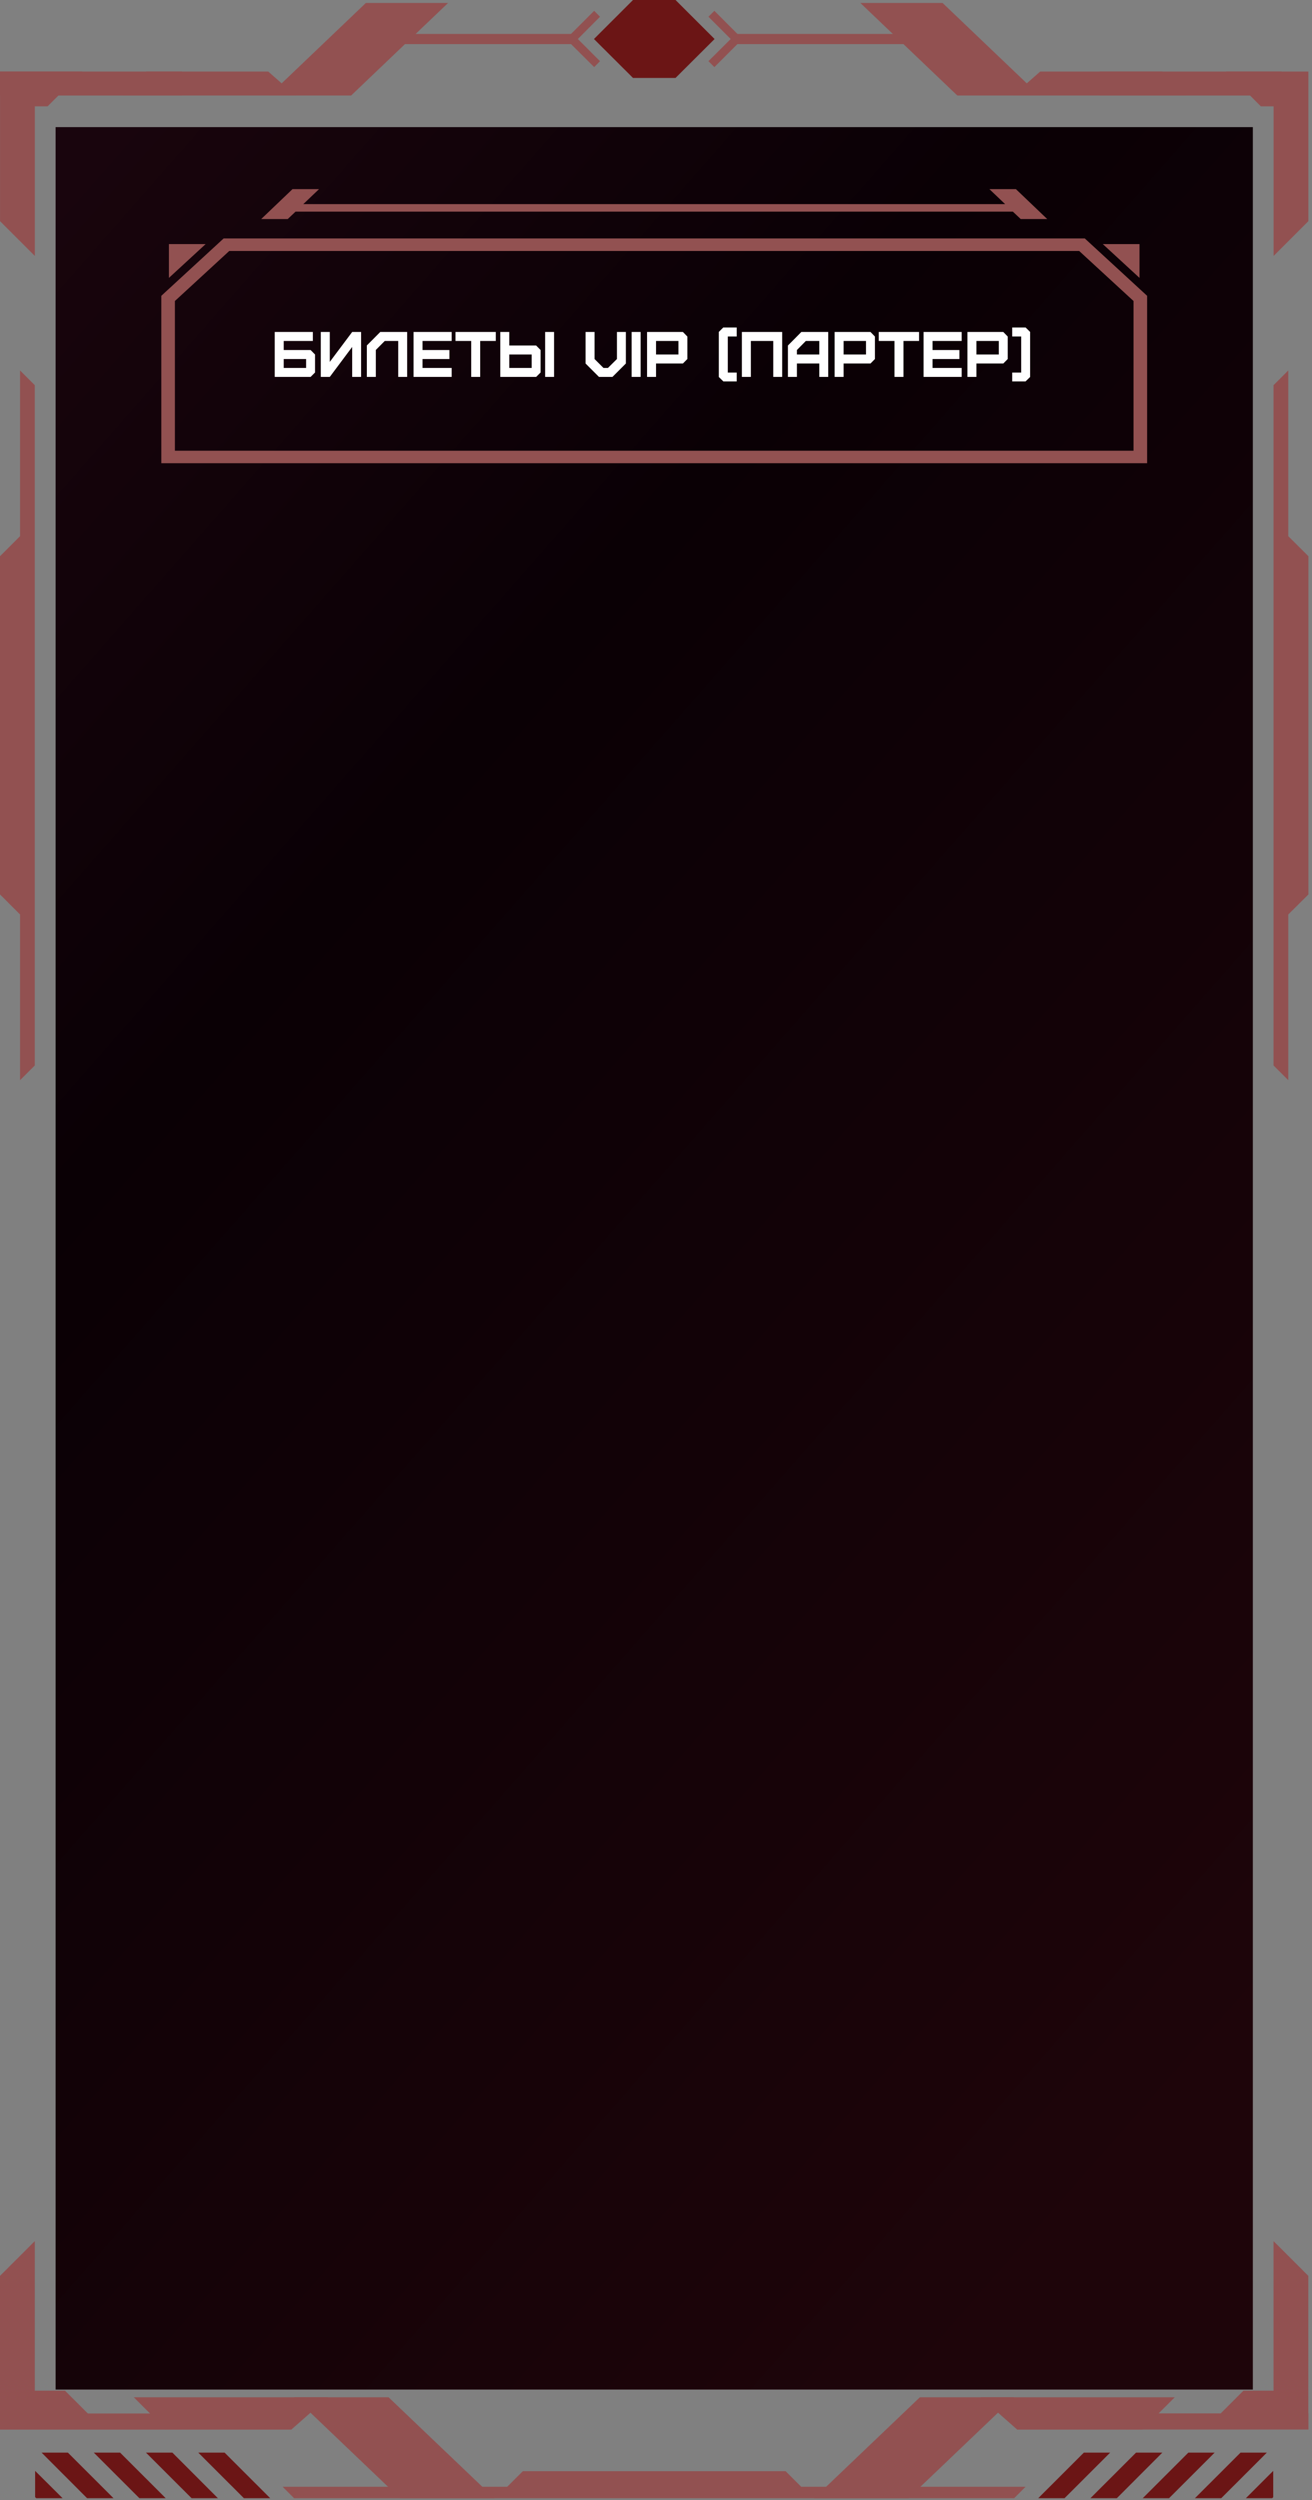 <?xml version="1.0" encoding="UTF-8"?> <svg xmlns="http://www.w3.org/2000/svg" width="368" height="701" viewBox="0 0 368 701" fill="none"><rect x="0" y="0" width="368" height="701" fill="#808080" stroke="none"/> <path d="M361.345 150.337V103.871L357.209 108.003V150.367V256.379V298.743L361.345 302.875V256.409L366.999 250.79V249.809V156.937V155.956L361.345 150.337Z" fill="#925151"></path> <path d="M5.624 150.337V103.871L9.76 108.003V150.367V256.379V298.743L5.624 302.875V256.409L0 250.79V249.809V156.937V155.956L5.624 150.337Z" fill="#925151"></path> <path d="M345.71 20.066H343.895C343.895 20.066 352.971 29.104 353.655 29.817H357.226V71.765C362.434 66.562 360.291 68.703 366.986 62.014V20.066H345.71Z" fill="#925151"></path> <path d="M21.292 20.066H23.108C23.108 20.066 14.031 29.104 13.347 29.817H9.776V71.765C4.569 66.562 6.711 68.703 0.016 62.014V20.066H21.292Z" fill="#925151"></path> <path d="M0.017 26.785L51.051 26.785V20.067L0.017 20.067V26.785Z" fill="#925151"></path> <g style="mix-blend-mode:screen"> <path d="M38.834 352.523H36.394V312.002L31.246 304.481V183.723L36.394 176.231V135.711H38.834V176.974L33.716 184.496V303.738L38.834 311.229V352.523Z" fill="#925151"></path> </g> <path d="M31.247 183.545L27.527 188.985V299.219L31.247 304.689V183.545Z" fill="#925151"></path> <g style="mix-blend-mode:screen"> <path d="M328.168 352.523H330.608V312.002L335.726 304.481V183.723L330.608 176.231V135.711H328.168V176.974L333.286 184.496V303.738L328.168 311.229V352.523Z" fill="#925151"></path> </g> <path d="M335.727 183.545L339.476 188.985V299.219L335.727 304.689V183.545Z" fill="#925151"></path> <path d="M28.004 680.073C28.004 680.073 18.928 671.006 18.243 670.322H9.762V628.375L0.002 638.126V680.073H28.004Z" fill="#925151"></path> <path d="M0.001 681.232H51.035V676.714H0.001V681.232Z" fill="#925151"></path> <path d="M338.998 680.073C338.998 680.073 348.075 671.006 348.759 670.322H357.21V628.375C362.418 633.578 360.275 631.437 366.971 638.126V680.073H338.969H338.998Z" fill="#925151"></path> <path d="M26.307 687.684L39.102 700.467H46.482L33.687 687.684H26.307Z" fill="#6B1515"></path> <path d="M11.666 687.684L24.432 700.467H31.842L19.046 687.684H11.666Z" fill="#6B1515"></path> <path d="M9.852 700.17L10.179 700.467H17.559L9.852 692.797V700.17Z" fill="#6B1515"></path> <path d="M355.336 687.684L342.54 700.467H335.16L347.956 687.684H355.336Z" fill="#6B1515"></path> <path d="M357.123 700.17L356.825 700.467H349.445L357.123 692.797V700.17Z" fill="#6B1515"></path> <path d="M46.841 680.638L38.926 672.76H90.406L81.479 680.638H46.841Z" fill="#925151"></path> <path d="M88.859 673.324L84.991 676.743L81.241 680.043H47.08L40.354 673.324H88.859ZM91.954 672.165H37.527L39.521 674.157L46.246 680.876L46.603 681.232H81.717L82.045 680.935L85.794 677.635L89.663 674.216L91.984 672.165H91.954Z" fill="#925151"></path> <path d="M112.428 699.872L84.01 672.76H108.738L137.187 699.872H112.428Z" fill="#925151"></path> <path d="M108.529 673.324C118.736 683.075 125.521 689.556 135.728 699.278H112.665C102.459 689.527 95.674 683.046 85.467 673.324H108.529ZM109.005 672.165H82.551L84.664 674.187L111.862 700.14L112.189 700.467H138.644L136.531 698.445L109.333 672.492L109.005 672.165Z" fill="#925151"></path> <path d="M320.161 680.638L328.076 672.76H276.596L285.523 680.638H320.161Z" fill="#925151"></path> <path d="M278.144 673.324H326.648L319.923 680.043H285.762L282.012 676.743L278.144 673.324ZM275.049 672.165L277.37 674.216L281.238 677.635L284.988 680.935L285.315 681.232H320.429L320.786 680.876L327.511 674.157L329.505 672.165H275.079H275.049Z" fill="#925151"></path> <path d="M254.577 699.872L282.995 672.76H258.237L229.818 699.872H254.577Z" fill="#925151"></path> <path d="M258.474 673.324H281.536C271.329 683.075 264.545 689.556 254.338 699.278H231.276C241.482 689.527 248.267 683.046 258.474 673.324ZM257.998 672.165L257.671 672.492L230.472 698.445L228.359 700.467H254.814L255.141 700.14L282.34 674.187L284.452 672.165H257.998Z" fill="#925151"></path> <path d="M367.003 676.685H315.969V681.203H367.003V676.685Z" fill="#925151"></path> <path d="M224.728 697.257H287.666L284.452 700.468H224.669H142.3H82.487L79.273 697.257H142.27L146.645 692.887H147.388H219.58H220.354L224.728 697.257Z" fill="#925151"></path> <path d="M40.945 687.684L53.741 700.467H61.121L48.355 687.684H40.945Z" fill="#6B1515"></path> <path d="M55.617 687.684L68.413 700.467H75.793L62.997 687.684H55.617Z" fill="#6B1515"></path> <path d="M340.695 687.684L327.899 700.467H320.52L333.315 687.684H340.695Z" fill="#6B1515"></path> <path d="M326.023 687.684L313.257 700.467H305.848L318.643 687.684H326.023Z" fill="#6B1515"></path> <path d="M311.383 687.684L298.587 700.467H291.207L304.003 687.684H311.383Z" fill="#6B1515"></path> <path d="M332.675 26.785H284.141L288.009 23.366L291.759 20.066H325.95L332.675 26.785Z" fill="#925151"></path> <path d="M166.658 18.817L158.742 10.939L166.658 3.031L168.294 4.696L162.075 10.939L168.294 17.152L166.658 18.817Z" fill="#925151"></path> <path d="M160.409 9.514H100.566V12.368H160.409V9.514Z" fill="#925151"></path> <path d="M200.373 18.817L198.707 17.152L204.956 10.939L198.707 4.696L200.373 3.031L208.259 10.939L200.373 18.817Z" fill="#925151"></path> <path d="M266.464 9.514H206.621V12.368H266.464V9.514Z" fill="#925151"></path> <path d="M359.456 20.066H308.422V26.785H359.456V20.066Z" fill="#925151"></path> <path d="M34.355 26.785H82.86L78.992 23.366L75.242 20.066H41.081L34.355 26.785Z" fill="#925151"></path> <path d="M102.62 0.832C92.413 10.583 85.629 17.064 75.422 26.785H98.484C108.691 17.034 115.476 10.553 125.682 0.832H102.62Z" fill="#925151"></path> <path d="M264.382 0.832C274.589 10.583 281.374 17.064 291.581 26.785H268.519C258.312 17.034 251.527 10.553 241.32 0.832H264.382Z" fill="#925151"></path> <path d="M166.598 10.94L177.548 21.851H189.481L200.432 10.94L189.481 0H177.548L166.598 10.94Z" fill="#6B1515"></path> <path style="mix-blend-mode:screen" d="M351.408 35.645H15.594V670H351.408V35.645Z" fill="url(#paint0_linear_146_146)"></path> <g style="mix-blend-mode:screen"> <path d="M321.753 129.884H45.246V82.943L62.724 66.859H304.275L321.753 82.943V129.884ZM49.09 126.376H317.94V84.399L302.692 70.367H64.307L49.058 84.399V126.376H49.09Z" fill="#925151"></path> </g> <g style="mix-blend-mode:screen"> <path d="M286.296 61.419H293.735C290.432 58.267 288.26 56.186 284.957 53.035H277.518C279.154 54.611 280.553 55.919 281.922 57.227H85.076C86.444 55.919 87.813 54.611 89.48 53.035H82.04C78.737 56.186 76.565 58.267 73.262 61.419H80.701C81.475 60.675 82.219 59.992 82.903 59.338H284.094C284.778 59.992 285.493 60.675 286.296 61.419Z" fill="#925151"></path> </g> <path d="M47.379 77.918V68.435H57.684L47.379 77.918Z" fill="#925151"></path> <path d="M319.62 77.918V68.435H309.314L319.62 77.918Z" fill="#925151"></path> <path d="M79.58 103.164H85.862V100.662H79.58V103.164ZM87.122 105.684H77.06V93.084H87.752V95.604H79.58V98.142H87.122L88.364 99.402V104.442L87.122 105.684ZM92.5 105.684H89.98V93.084H92.5V101.472L98.782 93.084H101.284V105.684H98.782V97.278L92.5 105.684ZM105.416 105.684H102.896V96.864L106.658 93.084H114.2V105.684H111.698V95.604H107.918L105.416 98.124V105.684ZM126.688 105.684H115.996V93.084H126.688V95.604H118.516V98.142H126.058V100.662H118.516V103.164H126.688V105.684ZM134.69 105.684H132.17V95.604H127.76V93.084H139.064V95.604H134.69V105.684ZM142.844 103.164H149.126V99.402H142.844V103.164ZM150.386 105.684H140.324V93.084H142.844V96.882H150.386L151.628 98.142V104.442L150.386 105.684ZM155.408 105.684H152.906V93.084H155.408V105.684ZM170.525 103.164L173.045 100.662V93.084H175.547V101.922L171.785 105.684H168.005L164.243 101.922V93.084H166.763V100.662L169.265 103.164H170.525ZM179.688 105.684H177.168V93.084H179.688V105.684ZM184.012 99.402H190.294V95.604H184.012V99.402ZM184.012 105.684H181.492V93.084H191.554L192.796 94.362V100.662L191.554 101.922H184.012V105.684ZM206.641 106.944H202.897L201.619 105.702V93.066L202.861 91.824H206.641V94.344H204.139V104.46H206.641V106.944ZM210.608 105.684H208.088V93.084H219.392V105.684H216.89V95.604H210.608V105.684ZM223.523 99.402H229.805V95.604H226.025L223.523 98.142V99.402ZM223.523 105.684H221.003V96.882L224.765 93.084H232.307V105.684H229.805V101.922H223.523V105.684ZM236.623 99.402H242.905V95.604H236.623V99.402ZM236.623 105.684H234.103V93.084H244.165L245.407 94.362V100.662L244.165 101.922H236.623V105.684ZM253.413 105.684H250.893V95.604H246.483V93.084H257.787V95.604H253.413V105.684ZM269.738 105.684H259.046V93.084H269.738V95.604H261.566V98.142H269.108V100.662H261.566V103.164H269.738V105.684ZM273.871 99.402H280.153V95.604H273.871V99.402ZM273.871 105.684H271.351V93.084H281.413L282.655 94.362V100.662L281.413 101.922H273.871V105.684ZM287.655 106.944H283.911V104.46H286.431V94.344H283.911V91.824H287.673L288.933 93.066V105.702L287.655 106.944Z" fill="white"></path> <defs> <linearGradient id="paint0_linear_146_146" x1="316.145" y1="611.28" x2="-138.888" y2="211.438" gradientUnits="userSpaceOnUse"> <stop stop-color="#1E050A"></stop> <stop offset="0.67" stop-color="#0A0005"></stop> <stop offset="0.98" stop-color="#19050D"></stop> </linearGradient> </defs> </svg> 